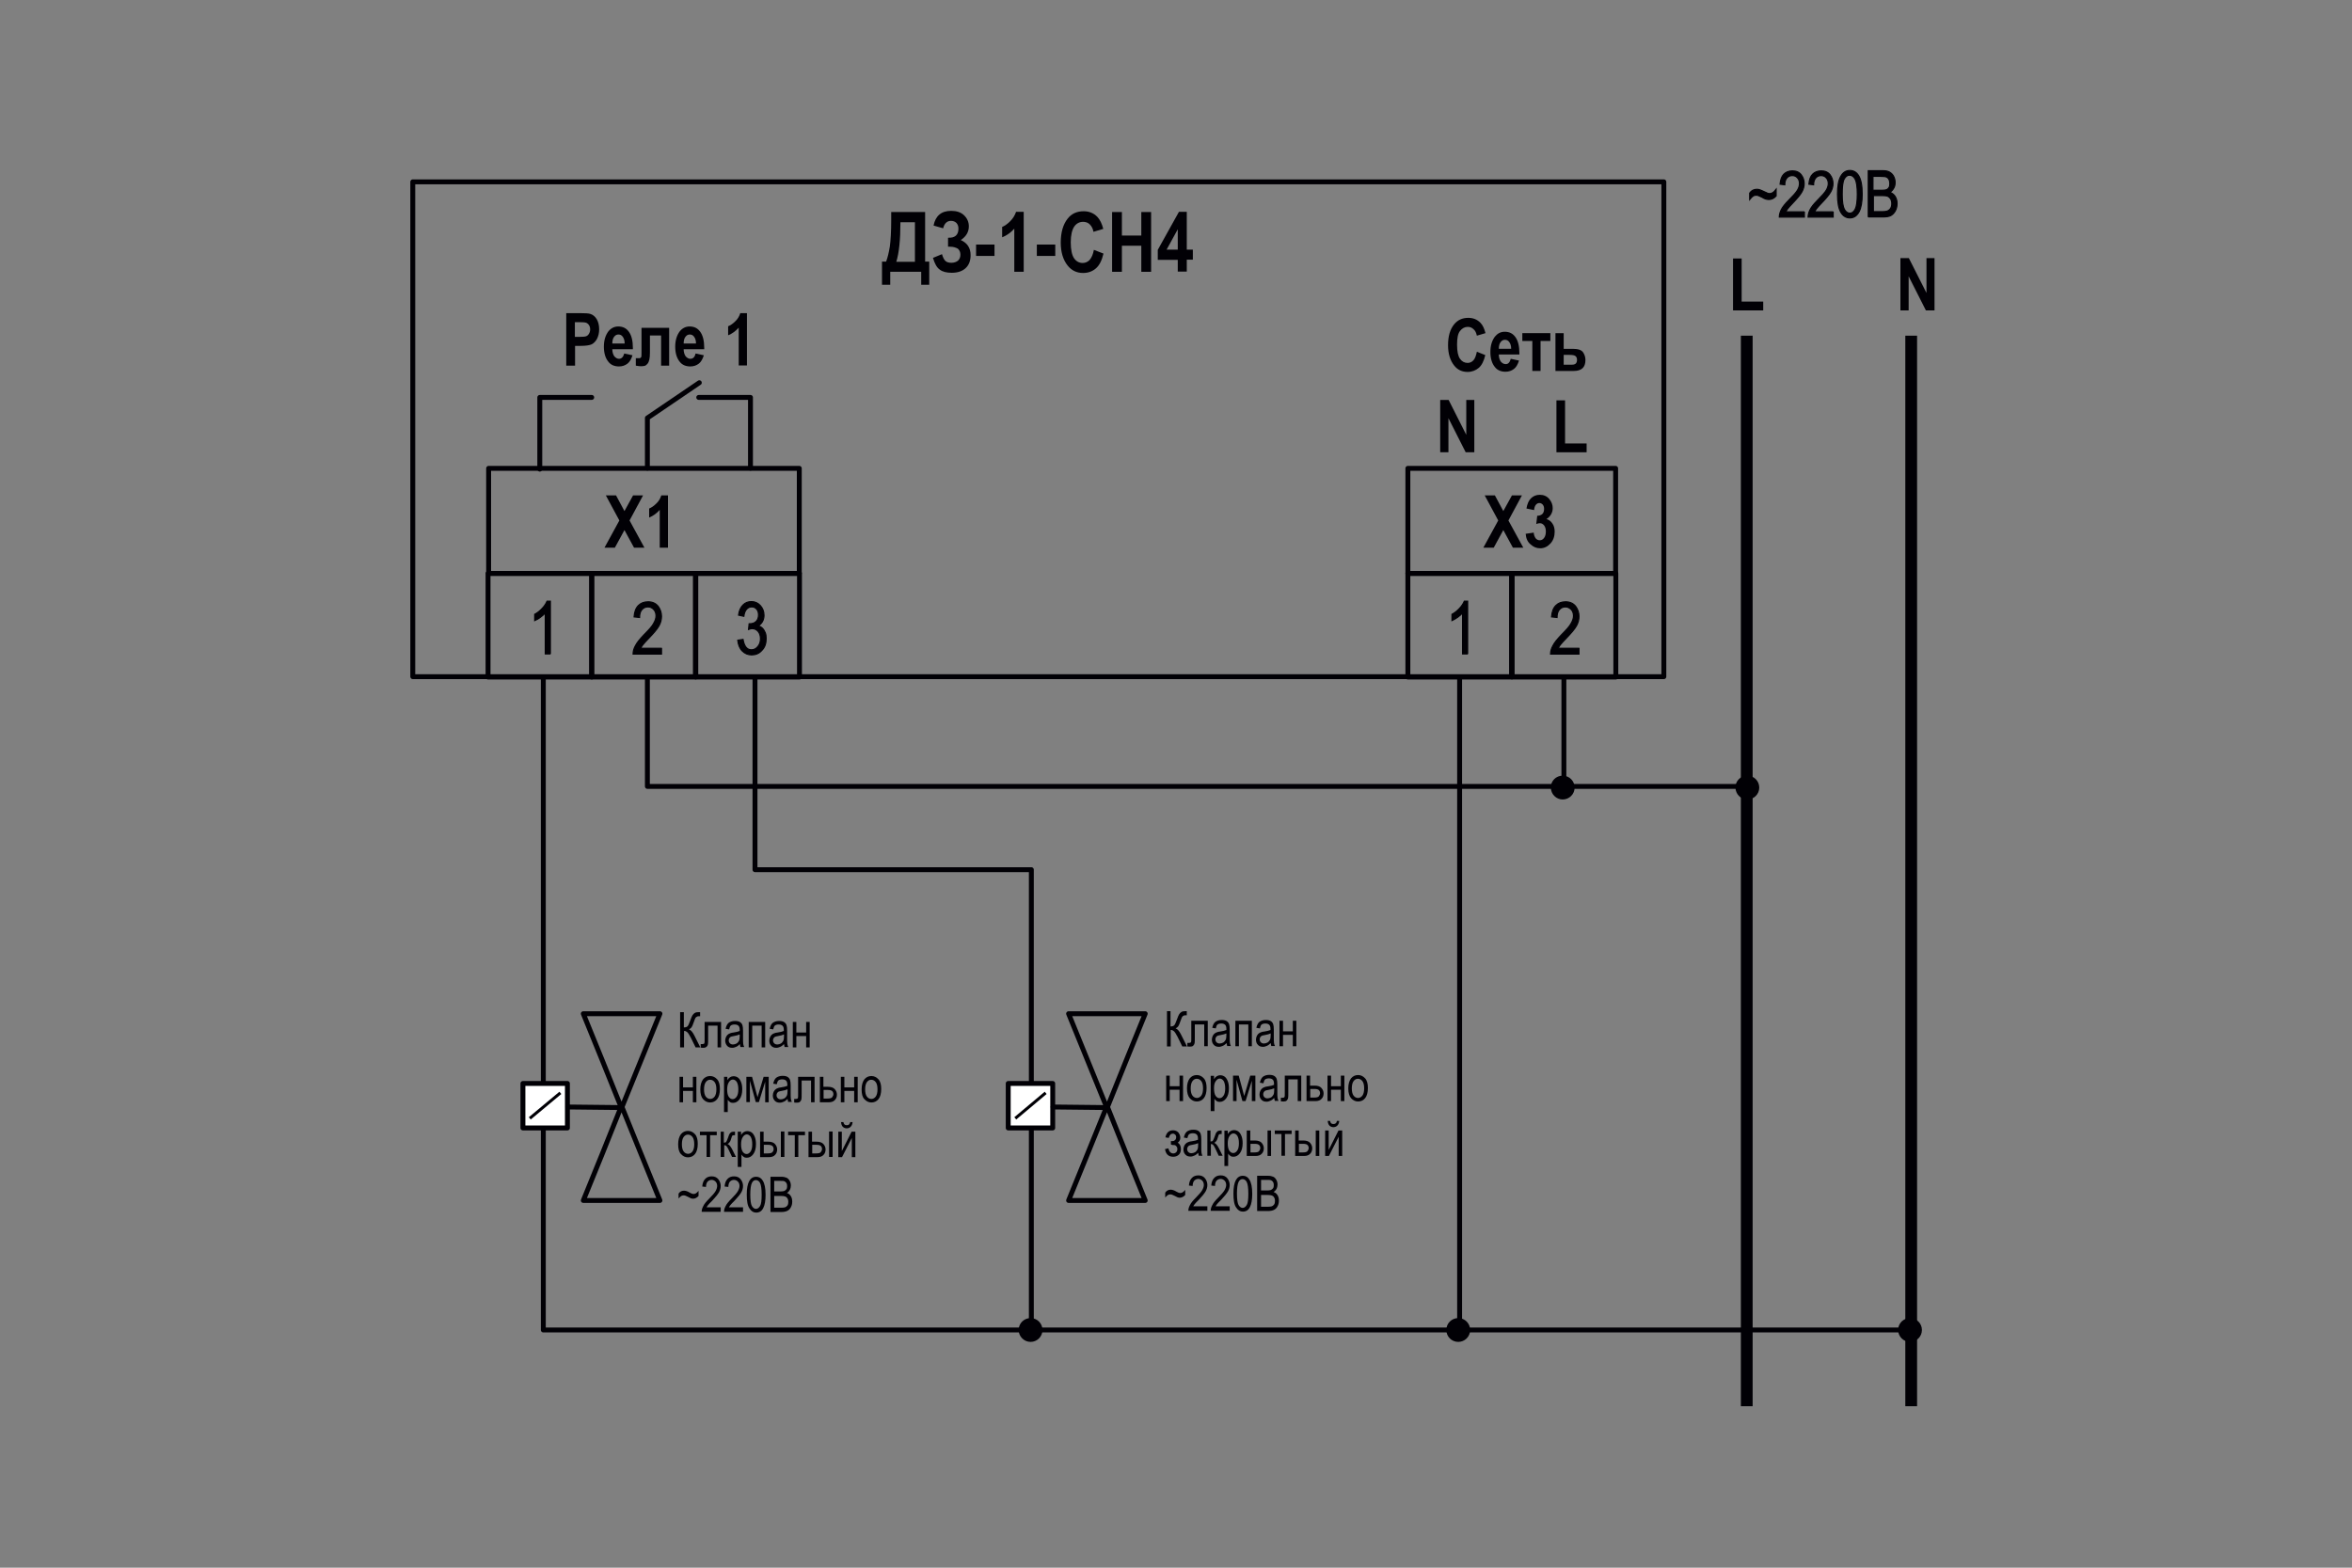 <?xml version="1.0" encoding="UTF-8"?> <svg xmlns="http://www.w3.org/2000/svg" xmlns:xlink="http://www.w3.org/1999/xlink" version="1.1" id="_x31_" x="0px" y="0px" width="1200px" height="800px" viewBox="0 0 1200 800" xml:space="preserve"><rect x="0" y="0" width="1200" height="800" fill="#808080" stroke="none"/> <polyline fill="none" stroke="#010005" stroke-width="2.5" stroke-linecap="round" stroke-linejoin="round" stroke-miterlimit="22.926" points=" 526.2,678.7 526.2,443.8 385.2,443.8 385.2,345.4 "></polyline> <polyline fill="none" stroke="#010005" stroke-width="2.5" stroke-linecap="round" stroke-linejoin="round" stroke-miterlimit="22.926" points=" 277.2,345.4 277.2,678.7 975.1,678.7 "></polyline> <polyline fill="none" stroke="#010005" stroke-width="2.5" stroke-linecap="round" stroke-linejoin="round" stroke-miterlimit="22.926" points=" 275.4,239.4 275.4,202.8 301.9,202.8 "></polyline> <polyline fill="none" stroke="#010005" stroke-width="2.5" stroke-linecap="round" stroke-linejoin="round" stroke-miterlimit="22.926" points=" 382.9,238.9 382.9,202.8 356.5,202.8 "></polyline> <polyline fill="none" stroke="#010005" stroke-width="2.5" stroke-linecap="round" stroke-linejoin="round" stroke-miterlimit="22.926" points=" 330.3,238.9 330.3,213.3 356.8,195.3 "></polyline> <g> <g> <path fill="#010005" d="M347,516.5h1.9v7.8c0.9,0,1.5-0.2,1.9-0.6c0.4-0.4,0.8-1.4,1.4-3c0.4-1.2,0.8-2.1,1.1-2.6 c0.3-0.5,0.7-0.9,1.2-1.2c0.5-0.3,1.1-0.4,2-0.4c0.2,0,0.5,0,0.7,0v2.1l-0.4,0l-0.4,0c-0.5,0-0.9,0.2-1.3,0.5 c-0.3,0.3-0.7,1.1-1.1,2.4c-0.5,1.5-0.9,2.4-1.2,2.8s-0.8,0.7-1.3,1c1,0.3,1.9,1.4,2.8,3.2l3,6h-2.4l-2.4-4.9 c-0.8-1.5-1.4-2.5-1.9-2.9s-0.9-0.6-1.4-0.6c-0.1,0-0.1,0-0.2,0v8.4H347V516.5z"></path> <path fill="#010005" d="M359.5,521.5h8.4v13h-1.8v-11.1h-4.8v6.5c0,1.5,0,2.5-0.1,3c-0.1,0.5-0.3,0.9-0.7,1.3 c-0.4,0.3-0.9,0.5-1.6,0.5c-0.4,0-0.9,0-1.4-0.1v-1.8c0.8,0,1.3,0,1.5-0.1c0.2,0,0.3-0.2,0.4-0.4c0.1-0.2,0.1-0.9,0.1-2.1V521.5z"></path> <path fill="#010005" d="M377.5,532.8c-0.6,0.6-1.2,1.1-1.9,1.4c-0.7,0.3-1.3,0.5-2,0.5c-1.1,0-2-0.3-2.6-1s-1-1.6-1-2.7 c0-0.7,0.2-1.4,0.5-2s0.7-1,1.3-1.4c0.5-0.3,1.4-0.6,2.4-0.7c1.5-0.2,2.5-0.5,3.2-0.8l0-0.6c0-0.9-0.2-1.5-0.5-1.9 c-0.4-0.5-1.1-0.8-2.1-0.8c-0.8,0-1.5,0.2-1.9,0.5s-0.7,1-0.9,2l-1.8-0.3c0.3-1.4,0.8-2.4,1.5-3c0.8-0.6,1.9-1,3.3-1 c1.1,0,2,0.2,2.6,0.6s1,0.9,1.2,1.6c0.2,0.6,0.3,1.5,0.3,2.7v2.9c0,2.1,0,3.3,0.1,3.9c0.1,0.5,0.2,1.1,0.5,1.6h-1.9 C377.7,534,377.5,533.4,377.5,532.8z M377.3,527.9c-0.7,0.3-1.6,0.6-2.9,0.8c-0.8,0.1-1.3,0.3-1.6,0.4c-0.3,0.2-0.5,0.4-0.7,0.7 c-0.2,0.3-0.3,0.7-0.3,1.1c0,0.6,0.2,1.1,0.6,1.5s0.9,0.6,1.6,0.6c0.6,0,1.2-0.2,1.8-0.5c0.5-0.3,0.9-0.8,1.2-1.3 c0.3-0.6,0.4-1.4,0.4-2.4V527.9z"></path> <path fill="#010005" d="M382,521.5h8.4v13h-1.8v-11.1h-4.8v11.1H382V521.5z"></path> <path fill="#010005" d="M400,532.8c-0.6,0.6-1.2,1.1-1.9,1.4c-0.7,0.3-1.3,0.5-2,0.5c-1.1,0-2-0.3-2.6-1c-0.7-0.7-1-1.6-1-2.7 c0-0.7,0.2-1.4,0.5-2s0.7-1,1.3-1.4c0.5-0.3,1.4-0.6,2.4-0.7c1.5-0.2,2.5-0.5,3.2-0.8l0-0.6c0-0.9-0.2-1.5-0.5-1.9 c-0.4-0.5-1.1-0.8-2.1-0.8c-0.8,0-1.5,0.2-1.9,0.5c-0.4,0.3-0.7,1-0.9,2l-1.8-0.3c0.3-1.4,0.8-2.4,1.5-3c0.8-0.6,1.9-1,3.3-1 c1.1,0,2,0.2,2.6,0.6s1,0.9,1.2,1.6c0.2,0.6,0.3,1.5,0.3,2.7v2.9c0,2.1,0,3.3,0.1,3.9c0.1,0.5,0.2,1.1,0.5,1.6h-1.9 C400.2,534,400.1,533.4,400,532.8z M399.9,527.9c-0.7,0.3-1.6,0.6-2.9,0.8c-0.8,0.1-1.3,0.3-1.6,0.4c-0.3,0.2-0.5,0.4-0.7,0.7 c-0.2,0.3-0.3,0.7-0.3,1.1c0,0.6,0.2,1.1,0.6,1.5s0.9,0.6,1.6,0.6c0.6,0,1.2-0.2,1.8-0.5c0.5-0.3,0.9-0.8,1.2-1.3 c0.3-0.6,0.4-1.4,0.4-2.4V527.9z"></path> <path fill="#010005" d="M404.5,521.5h1.8v5.4h5v-5.4h1.8v13h-1.8v-5.8h-5v5.8h-1.8V521.5z"></path> <path fill="#010005" d="M346.7,549.5h1.8v5.4h5v-5.4h1.8v13h-1.8v-5.8h-5v5.8h-1.8V549.5z"></path> <path fill="#010005" d="M357.3,555.9c0-2.2,0.5-3.9,1.4-5.1c0.9-1.1,2.1-1.7,3.6-1.7c1.4,0,2.6,0.6,3.6,1.7s1.4,2.8,1.4,4.9 c0,2.3-0.5,4.1-1.4,5.2c-0.9,1.1-2.1,1.7-3.6,1.7c-1.4,0-2.6-0.6-3.6-1.7C357.8,559.9,357.3,558.2,357.3,555.9z M359.2,555.9 c0,1.7,0.3,2.9,0.9,3.7c0.6,0.8,1.4,1.2,2.3,1.2c0.8,0,1.6-0.4,2.2-1.2c0.6-0.8,0.9-2.1,0.9-3.7c0-1.7-0.3-2.9-0.9-3.7 c-0.6-0.8-1.4-1.2-2.3-1.2c-0.9,0-1.6,0.4-2.2,1.2C359.5,553,359.2,554.3,359.2,555.9z"></path> <path fill="#010005" d="M369.4,567.4v-17.9h1.7v1.7c0.4-0.7,0.9-1.2,1.4-1.5c0.5-0.3,1.1-0.5,1.7-0.5c0.8,0,1.6,0.2,2.3,0.7 c0.7,0.5,1.2,1.3,1.6,2.3c0.4,1,0.6,2.2,0.6,3.7c0,2.2-0.5,3.9-1.4,5.1c-0.9,1.2-2,1.8-3.3,1.8c-0.6,0-1.1-0.1-1.5-0.4 c-0.5-0.3-0.9-0.7-1.2-1.2v6.3H369.4z M371,556c0,1.7,0.3,2.9,0.8,3.7c0.6,0.8,1.2,1.2,2,1.2c0.8,0,1.4-0.4,2-1.2 c0.6-0.8,0.9-2.1,0.9-3.8c0-1.7-0.3-2.9-0.8-3.8c-0.6-0.8-1.2-1.2-2-1.2c-0.7,0-1.4,0.4-2,1.3C371.3,553.1,371,554.3,371,556z"></path> <path fill="#010005" d="M380.9,549.5h2.8l2.8,10.4l3.1-10.4h2.6v13h-1.8V552l-3.2,10.4h-1.6l-3-10.9v10.9h-1.8V549.5z"></path> <path fill="#010005" d="M401.8,560.8c-0.6,0.6-1.2,1.1-1.9,1.4c-0.7,0.3-1.3,0.5-2,0.5c-1.1,0-2-0.3-2.6-1c-0.7-0.7-1-1.6-1-2.7 c0-0.7,0.2-1.4,0.5-2s0.7-1,1.3-1.4c0.5-0.3,1.4-0.6,2.4-0.7c1.5-0.2,2.5-0.5,3.2-0.8l0-0.6c0-0.9-0.2-1.5-0.5-1.9 c-0.4-0.5-1.1-0.8-2.1-0.8c-0.8,0-1.5,0.2-1.9,0.5c-0.4,0.3-0.7,1-0.9,2l-1.8-0.3c0.3-1.4,0.8-2.4,1.5-3c0.8-0.6,1.9-1,3.3-1 c1.1,0,2,0.2,2.6,0.6s1,0.9,1.2,1.6c0.2,0.6,0.3,1.5,0.3,2.7v2.9c0,2.1,0,3.3,0.1,3.9c0.1,0.5,0.2,1.1,0.5,1.6h-1.9 C402,562,401.9,561.4,401.8,560.8z M401.7,555.9c-0.7,0.3-1.6,0.6-2.9,0.8c-0.8,0.1-1.3,0.3-1.6,0.4c-0.3,0.2-0.5,0.4-0.7,0.7 c-0.2,0.3-0.3,0.7-0.3,1.1c0,0.6,0.2,1.1,0.6,1.5s0.9,0.6,1.6,0.6c0.6,0,1.2-0.2,1.8-0.5c0.5-0.3,0.9-0.8,1.2-1.3 c0.3-0.6,0.4-1.4,0.4-2.4V555.9z"></path> <path fill="#010005" d="M407.2,549.5h8.4v13h-1.8v-11.1H409v6.5c0,1.5,0,2.5-0.1,3c-0.1,0.5-0.3,0.9-0.7,1.3s-0.9,0.5-1.6,0.5 c-0.4,0-0.9,0-1.4-0.1v-1.8c0.8,0,1.3,0,1.5-0.1s0.3-0.2,0.4-0.4c0.1-0.2,0.1-0.9,0.1-2.1V549.5z"></path> <path fill="#010005" d="M418.3,549.5h1.8v5.1h2.3c1.6,0,2.8,0.4,3.5,1.2s1.1,1.7,1.1,2.8c0,1-0.3,2-1,2.7 c-0.7,0.8-1.7,1.2-3.2,1.2h-4.5V549.5z M420.1,560.6h1.9c1.4,0,2.3-0.2,2.6-0.7s0.6-0.9,0.6-1.5c0-0.7-0.2-1.2-0.6-1.6 c-0.4-0.4-1.2-0.6-2.3-0.6h-2.1V560.6z"></path> <path fill="#010005" d="M429,549.5h1.8v5.4h5v-5.4h1.8v13h-1.8v-5.8h-5v5.8H429V549.5z"></path> <path fill="#010005" d="M439.6,555.9c0-2.2,0.5-3.9,1.4-5.1c0.9-1.1,2.1-1.7,3.6-1.7c1.4,0,2.6,0.6,3.6,1.7s1.4,2.8,1.4,4.9 c0,2.3-0.5,4.1-1.4,5.2s-2.1,1.7-3.6,1.7c-1.4,0-2.6-0.6-3.6-1.7C440,559.9,439.6,558.2,439.6,555.9z M441.4,555.9 c0,1.7,0.3,2.9,0.9,3.7c0.6,0.8,1.4,1.2,2.3,1.2c0.8,0,1.6-0.4,2.2-1.2c0.6-0.8,0.9-2.1,0.9-3.7c0-1.7-0.3-2.9-0.9-3.7 c-0.6-0.8-1.4-1.2-2.3-1.2c-0.9,0-1.6,0.4-2.2,1.2S441.4,554.3,441.4,555.9z"></path> <path fill="#010005" d="M346,583.9c0-2.2,0.5-3.9,1.4-5.1c0.9-1.1,2.1-1.7,3.6-1.7c1.4,0,2.6,0.6,3.6,1.7s1.4,2.8,1.4,4.9 c0,2.3-0.5,4.1-1.4,5.2s-2.1,1.7-3.6,1.7c-1.4,0-2.6-0.6-3.6-1.7S346,586.2,346,583.9z M347.9,583.9c0,1.7,0.3,2.9,0.9,3.7 c0.6,0.8,1.4,1.2,2.3,1.2c0.8,0,1.6-0.4,2.2-1.2s0.9-2.1,0.9-3.7c0-1.7-0.3-2.9-0.9-3.7c-0.6-0.8-1.4-1.2-2.3-1.2 c-0.9,0-1.6,0.4-2.2,1.2S347.9,582.3,347.9,583.9z"></path> <path fill="#010005" d="M357.1,577.5h8.6v1.8h-3.4v11.1h-1.8v-11.1h-3.4V577.5z"></path> <path fill="#010005" d="M367.5,577.5h1.8v5.6c0.6,0,1-0.1,1.2-0.4c0.2-0.3,0.6-1.1,1-2.3c0.3-1,0.6-1.7,0.9-2 c0.2-0.3,0.5-0.5,0.8-0.7c0.3-0.1,0.8-0.2,1.5-0.2h0.3v1.8l-0.5,0c-0.4,0-0.7,0.1-0.8,0.2c-0.2,0.1-0.3,0.4-0.4,0.8 c-0.4,1.3-0.7,2.2-1,2.5c-0.2,0.4-0.6,0.7-1.1,1c0.8,0.3,1.5,1.1,2.3,2.6l2,4h-2l-1.9-4c-0.4-0.8-0.7-1.3-1-1.6s-0.6-0.4-1.1-0.4 v6h-1.8V577.5z"></path> <path fill="#010005" d="M376.4,595.4v-17.9h1.7v1.7c0.4-0.7,0.9-1.2,1.4-1.5c0.5-0.3,1.1-0.5,1.7-0.5c0.8,0,1.6,0.2,2.3,0.7 c0.7,0.5,1.2,1.3,1.6,2.3c0.4,1,0.6,2.2,0.6,3.7c0,2.2-0.5,3.9-1.4,5.1c-0.9,1.2-2,1.8-3.3,1.8c-0.6,0-1.1-0.1-1.5-0.4 c-0.5-0.3-0.9-0.7-1.2-1.2v6.3H376.4z M378.1,584c0,1.7,0.3,2.9,0.8,3.7c0.6,0.8,1.2,1.2,2,1.2c0.8,0,1.4-0.4,2-1.2 c0.6-0.8,0.9-2.1,0.9-3.8c0-1.7-0.3-2.9-0.8-3.8c-0.6-0.8-1.2-1.2-2-1.2c-0.7,0-1.4,0.4-2,1.3C378.4,581.1,378.1,582.3,378.1,584z "></path> <path fill="#010005" d="M387.8,577.5h1.8v5.1h2.3c1.6,0,2.8,0.4,3.5,1.2s1.1,1.7,1.1,2.8c0,1-0.3,2-1,2.7 c-0.7,0.8-1.7,1.2-3.2,1.2h-4.5V577.5z M389.6,588.6h1.9c1.4,0,2.3-0.2,2.6-0.7c0.4-0.4,0.6-0.9,0.6-1.5c0-0.7-0.2-1.2-0.6-1.6 c-0.4-0.4-1.2-0.6-2.3-0.6h-2.1V588.6z M398.4,590.4v-13h1.8v13H398.4z"></path> <path fill="#010005" d="M402.1,577.5h8.6v1.8h-3.4v11.1h-1.8v-11.1h-3.4V577.5z"></path> <path fill="#010005" d="M412.5,577.5h1.8v5.1h2.3c1.6,0,2.8,0.4,3.5,1.2s1.1,1.7,1.1,2.8c0,1-0.3,2-1,2.7 c-0.7,0.8-1.7,1.2-3.2,1.2h-4.5V577.5z M414.3,588.6h1.9c1.4,0,2.3-0.2,2.6-0.7s0.6-0.9,0.6-1.5c0-0.7-0.2-1.2-0.6-1.6 c-0.4-0.4-1.2-0.6-2.3-0.6h-2.1V588.6z M423,590.4v-13h1.8v13H423z"></path> <path fill="#010005" d="M427.7,577.5h1.8v9.9l5-9.9h1.9v13h-1.8v-9.8l-5,9.8h-1.9V577.5z M433.8,572.6h1.2c-0.1,1-0.4,1.8-1,2.4 c-0.5,0.5-1.2,0.8-2,0.8s-1.5-0.3-2-0.8c-0.5-0.5-0.8-1.3-0.9-2.4h1.2c0.2,1.1,0.7,1.6,1.7,1.6c0.5,0,0.9-0.1,1.2-0.4 C433.5,573.5,433.7,573.1,433.8,572.6z"></path> <path fill="#010005" d="M346.2,611.6v-2.5c0.7-1,1.6-1.5,2.8-1.5c0.4,0,0.8,0.1,1.2,0.2c0.4,0.1,1.1,0.4,1.9,0.9 c0.7,0.4,1.3,0.6,1.7,0.6c0.4,0,0.8-0.1,1.2-0.3c0.5-0.3,1-0.8,1.4-1.3v2.6c-0.8,0.9-1.8,1.4-2.8,1.4c-0.4,0-0.8-0.1-1.1-0.2 s-0.9-0.4-1.6-0.8c-0.9-0.5-1.6-0.7-2.1-0.7c-0.4,0-0.8,0.1-1.2,0.3C347.3,610.5,346.8,610.9,346.2,611.6z"></path> <path fill="#010005" d="M367.7,616.3v2.1h-9.7c0-0.9,0.2-1.8,0.8-2.9c0.5-1.1,1.5-2.3,3-3.8c1.7-1.7,2.8-3,3.3-3.9 c0.5-0.9,0.8-1.8,0.8-2.6c0-0.9-0.3-1.7-0.8-2.2s-1.2-0.9-2-0.9c-0.8,0-1.5,0.3-2.1,0.9c-0.5,0.6-0.8,1.5-0.8,2.7l-1.9-0.2 c0.1-1.7,0.6-3,1.5-3.9c0.8-0.9,2-1.3,3.3-1.3c1.5,0,2.6,0.5,3.4,1.5c0.8,1,1.2,2.2,1.2,3.4c0,1.1-0.3,2.2-0.9,3.3 c-0.6,1-1.7,2.4-3.4,4.2c-1.1,1.1-1.8,1.8-2.1,2.2c-0.3,0.4-0.6,0.8-0.8,1.2H367.7z"></path> <path fill="#010005" d="M379.1,616.3v2.1h-9.7c0-0.9,0.2-1.8,0.8-2.9c0.5-1.1,1.5-2.3,3-3.8c1.7-1.7,2.8-3,3.3-3.9 c0.5-0.9,0.8-1.8,0.8-2.6c0-0.9-0.3-1.7-0.8-2.2s-1.2-0.9-2-0.9c-0.8,0-1.5,0.3-2.1,0.9c-0.5,0.6-0.8,1.5-0.8,2.7l-1.9-0.2 c0.1-1.7,0.6-3,1.5-3.9c0.8-0.9,2-1.3,3.3-1.3c1.5,0,2.6,0.5,3.4,1.5c0.8,1,1.2,2.2,1.2,3.4c0,1.1-0.3,2.2-0.9,3.3 c-0.6,1-1.7,2.4-3.4,4.2c-1.1,1.1-1.8,1.8-2.1,2.2c-0.3,0.4-0.6,0.8-0.8,1.2H379.1z"></path> <path fill="#010005" d="M381,609.6c0-3,0.4-5.3,1.2-6.8s2-2.3,3.6-2.3c1.4,0,2.5,0.6,3.3,1.9c1,1.5,1.5,3.9,1.5,7.3 c0,3-0.4,5.3-1.2,6.8c-0.8,1.6-2,2.3-3.6,2.3c-1.4,0-2.5-0.7-3.4-2.1C381.4,615.3,381,612.9,381,609.6z M382.8,609.6 c0,2.9,0.3,4.9,0.8,5.8c0.6,1,1.3,1.5,2.1,1.5c0.8,0,1.5-0.5,2.1-1.5s0.8-2.9,0.8-5.8c0-2.9-0.3-4.9-0.8-5.9s-1.3-1.5-2.2-1.5 c-0.8,0-1.5,0.5-2,1.5C383.1,604.8,382.8,606.7,382.8,609.6z"></path> <path fill="#010005" d="M393.1,618.4v-17.9h5.5c1.1,0,2,0.2,2.7,0.5c0.7,0.3,1.2,0.9,1.6,1.6c0.4,0.7,0.6,1.5,0.6,2.4 c0,0.8-0.2,1.6-0.5,2.2c-0.4,0.7-0.9,1.2-1.5,1.6c0.9,0.3,1.5,0.8,2,1.6s0.7,1.7,0.7,2.8c0,1.1-0.2,2-0.7,2.9 c-0.4,0.8-1,1.4-1.8,1.8s-1.8,0.6-3.1,0.6H393.1z M395,608h3.2c0.8,0,1.4-0.1,1.8-0.2c0.5-0.2,0.9-0.5,1.2-0.9 c0.3-0.4,0.4-1,0.4-1.6c0-0.6-0.1-1.2-0.4-1.6c-0.2-0.4-0.6-0.7-1-0.9c-0.4-0.2-1.2-0.2-2.2-0.2H395V608z M395,616.3h3.7 c0.8,0,1.4-0.1,1.8-0.2c0.6-0.2,1-0.6,1.3-1c0.3-0.5,0.4-1.1,0.4-1.8c0-0.7-0.1-1.2-0.4-1.7s-0.6-0.8-1.1-1 c-0.5-0.2-1.2-0.3-2.2-0.3H395V616.3z"></path> </g> </g> <g> <g> <path fill="#010005" d="M595.3,516h1.9v7.8c0.9,0,1.5-0.2,1.9-0.6c0.4-0.4,0.8-1.4,1.4-3c0.4-1.2,0.8-2.1,1.1-2.6 c0.3-0.5,0.7-0.9,1.2-1.2c0.5-0.3,1.1-0.4,2-0.4c0.2,0,0.5,0,0.7,0v2.1l-0.4,0l-0.4,0c-0.5,0-0.9,0.2-1.3,0.5 c-0.3,0.3-0.7,1.1-1.1,2.4c-0.5,1.5-0.9,2.4-1.2,2.8c-0.3,0.4-0.8,0.7-1.3,1c1,0.3,1.9,1.4,2.8,3.2l3,6h-2.4l-2.4-4.9 c-0.8-1.5-1.4-2.5-1.9-2.9s-0.9-0.6-1.4-0.6c-0.1,0-0.1,0-0.2,0v8.4h-1.9V516z"></path> <path fill="#010005" d="M607.8,520.9h8.4v13h-1.8v-11.1h-4.8v6.5c0,1.5,0,2.5-0.1,3c-0.1,0.5-0.3,0.9-0.7,1.3s-0.9,0.5-1.6,0.5 c-0.4,0-0.9,0-1.4-0.1v-1.8c0.8,0,1.3,0,1.5-0.1s0.3-0.2,0.4-0.4c0.1-0.2,0.1-0.9,0.1-2.1V520.9z"></path> <path fill="#010005" d="M625.8,532.3c-0.6,0.6-1.2,1.1-1.9,1.4c-0.7,0.3-1.3,0.5-2,0.5c-1.1,0-2-0.3-2.6-1c-0.7-0.7-1-1.6-1-2.7 c0-0.7,0.2-1.4,0.5-2s0.7-1,1.3-1.4c0.5-0.3,1.4-0.6,2.4-0.7c1.5-0.2,2.5-0.5,3.2-0.8l0-0.6c0-0.9-0.2-1.5-0.5-1.9 c-0.4-0.5-1.1-0.8-2.1-0.8c-0.8,0-1.5,0.2-1.9,0.5c-0.4,0.3-0.7,1-0.9,2l-1.8-0.3c0.3-1.4,0.8-2.4,1.5-3c0.8-0.6,1.9-1,3.3-1 c1.1,0,2,0.2,2.6,0.6s1,0.9,1.2,1.6c0.2,0.6,0.3,1.5,0.3,2.7v2.9c0,2.1,0,3.3,0.1,3.9c0.1,0.5,0.2,1.1,0.5,1.6h-1.9 C626,533.5,625.9,532.9,625.8,532.3z M625.6,527.4c-0.7,0.3-1.6,0.6-2.9,0.8c-0.8,0.1-1.3,0.3-1.6,0.4c-0.3,0.2-0.5,0.4-0.7,0.7 c-0.2,0.3-0.3,0.7-0.3,1.1c0,0.6,0.2,1.1,0.6,1.5s0.9,0.6,1.6,0.6c0.6,0,1.2-0.2,1.8-0.5c0.5-0.3,0.9-0.8,1.2-1.3 c0.3-0.6,0.4-1.4,0.4-2.4V527.4z"></path> <path fill="#010005" d="M630.3,520.9h8.4v13h-1.8v-11.1h-4.8v11.1h-1.8V520.9z"></path> <path fill="#010005" d="M648.3,532.3c-0.6,0.6-1.2,1.1-1.9,1.4c-0.7,0.3-1.3,0.5-2,0.5c-1.1,0-2-0.3-2.6-1c-0.7-0.7-1-1.6-1-2.7 c0-0.7,0.2-1.4,0.5-2s0.7-1,1.3-1.4c0.5-0.3,1.4-0.6,2.4-0.7c1.5-0.2,2.5-0.5,3.2-0.8l0-0.6c0-0.9-0.2-1.5-0.5-1.9 c-0.4-0.5-1.1-0.8-2.1-0.8c-0.8,0-1.5,0.2-1.9,0.5c-0.4,0.3-0.7,1-0.9,2l-1.8-0.3c0.3-1.4,0.8-2.4,1.5-3c0.8-0.6,1.9-1,3.3-1 c1.1,0,2,0.2,2.6,0.6s1,0.9,1.2,1.6c0.2,0.6,0.3,1.5,0.3,2.7v2.9c0,2.1,0,3.3,0.1,3.9c0.1,0.5,0.2,1.1,0.5,1.6h-1.9 C648.5,533.5,648.4,532.9,648.3,532.3z M648.2,527.4c-0.7,0.3-1.6,0.6-2.9,0.8c-0.8,0.1-1.3,0.3-1.6,0.4c-0.3,0.2-0.5,0.4-0.7,0.7 c-0.2,0.3-0.3,0.7-0.3,1.1c0,0.6,0.2,1.1,0.6,1.5s0.9,0.6,1.6,0.6c0.6,0,1.2-0.2,1.8-0.5c0.5-0.3,0.9-0.8,1.2-1.3 c0.3-0.6,0.4-1.4,0.4-2.4V527.4z"></path> <path fill="#010005" d="M652.8,520.9h1.8v5.4h5v-5.4h1.8v13h-1.8v-5.8h-5v5.8h-1.8V520.9z"></path> <path fill="#010005" d="M595,548.9h1.8v5.4h5v-5.4h1.8v13h-1.8v-5.8h-5v5.8H595V548.9z"></path> <path fill="#010005" d="M605.6,555.4c0-2.2,0.5-3.9,1.4-5.1c0.9-1.1,2.1-1.7,3.6-1.7c1.4,0,2.6,0.6,3.6,1.7s1.4,2.8,1.4,4.9 c0,2.3-0.5,4.1-1.4,5.2s-2.1,1.7-3.6,1.7c-1.4,0-2.6-0.6-3.6-1.7C606.1,559.3,605.6,557.7,605.6,555.4z M607.5,555.4 c0,1.7,0.3,2.9,0.9,3.7c0.6,0.8,1.4,1.2,2.3,1.2c0.8,0,1.6-0.4,2.2-1.2c0.6-0.8,0.9-2.1,0.9-3.7c0-1.7-0.3-2.9-0.9-3.7 c-0.6-0.8-1.4-1.2-2.3-1.2c-0.9,0-1.6,0.4-2.2,1.2S607.5,553.8,607.5,555.4z"></path> <path fill="#010005" d="M617.7,566.9v-17.9h1.7v1.7c0.4-0.7,0.9-1.2,1.4-1.5c0.5-0.3,1.1-0.5,1.7-0.5c0.8,0,1.6,0.2,2.3,0.7 c0.7,0.5,1.2,1.3,1.6,2.3c0.4,1,0.6,2.2,0.6,3.7c0,2.2-0.5,3.9-1.4,5.1c-0.9,1.2-2,1.8-3.3,1.8c-0.6,0-1.1-0.1-1.5-0.4 c-0.5-0.3-0.9-0.7-1.2-1.2v6.3H617.7z M619.4,555.5c0,1.7,0.3,2.9,0.8,3.7c0.6,0.8,1.2,1.2,2,1.2c0.8,0,1.4-0.4,2-1.2 c0.6-0.8,0.9-2.1,0.9-3.8c0-1.7-0.3-2.9-0.8-3.8c-0.6-0.8-1.2-1.2-2-1.2c-0.7,0-1.4,0.4-2,1.3 C619.6,552.6,619.4,553.8,619.4,555.5z"></path> <path fill="#010005" d="M629.2,548.9h2.8l2.8,10.4l3.1-10.4h2.6v13h-1.8v-10.4l-3.2,10.4h-1.6l-3-10.9v10.9h-1.8V548.9z"></path> <path fill="#010005" d="M650.1,560.3c-0.6,0.6-1.2,1.1-1.9,1.4c-0.7,0.3-1.3,0.5-2,0.5c-1.1,0-2-0.3-2.6-1c-0.7-0.7-1-1.6-1-2.7 c0-0.7,0.2-1.4,0.5-2s0.7-1,1.3-1.4c0.5-0.3,1.4-0.6,2.4-0.7c1.5-0.2,2.5-0.5,3.2-0.8l0-0.6c0-0.9-0.2-1.5-0.5-1.9 c-0.4-0.5-1.1-0.8-2.1-0.8c-0.8,0-1.5,0.2-1.9,0.5c-0.4,0.3-0.7,1-0.9,2l-1.8-0.3c0.3-1.4,0.8-2.4,1.5-3c0.8-0.6,1.9-1,3.3-1 c1.1,0,2,0.2,2.6,0.6s1,0.9,1.2,1.6c0.2,0.6,0.3,1.5,0.3,2.7v2.9c0,2.1,0,3.3,0.1,3.9c0.1,0.5,0.2,1.1,0.5,1.6h-1.9 C650.3,561.5,650.2,560.9,650.1,560.3z M650,555.4c-0.7,0.3-1.6,0.6-2.9,0.8c-0.8,0.1-1.3,0.3-1.6,0.4c-0.3,0.2-0.5,0.4-0.7,0.7 c-0.2,0.3-0.3,0.7-0.3,1.1c0,0.6,0.2,1.1,0.6,1.5s0.9,0.6,1.6,0.6c0.6,0,1.2-0.2,1.8-0.5c0.5-0.3,0.9-0.8,1.2-1.3 c0.3-0.6,0.4-1.4,0.4-2.4V555.4z"></path> <path fill="#010005" d="M655.5,548.9h8.4v13h-1.8v-11.1h-4.8v6.5c0,1.5,0,2.5-0.1,3c-0.1,0.5-0.3,0.9-0.7,1.3s-0.9,0.5-1.6,0.5 c-0.4,0-0.9,0-1.4-0.1v-1.8c0.8,0,1.3,0,1.5-0.1s0.3-0.2,0.4-0.4c0.1-0.2,0.1-0.9,0.1-2.1V548.9z"></path> <path fill="#010005" d="M666.6,548.9h1.8v5.1h2.3c1.6,0,2.8,0.4,3.5,1.2s1.1,1.7,1.1,2.8c0,1-0.3,2-1,2.7 c-0.7,0.8-1.7,1.2-3.2,1.2h-4.5V548.9z M668.4,560.1h1.9c1.4,0,2.3-0.2,2.6-0.7s0.6-0.9,0.6-1.5c0-0.7-0.2-1.2-0.6-1.6 c-0.4-0.4-1.2-0.6-2.3-0.6h-2.1V560.1z"></path> <path fill="#010005" d="M677.3,548.9h1.8v5.4h5v-5.4h1.8v13h-1.8v-5.8h-5v5.8h-1.8V548.9z"></path> <path fill="#010005" d="M687.9,555.4c0-2.2,0.5-3.9,1.4-5.1c0.9-1.1,2.1-1.7,3.6-1.7c1.4,0,2.6,0.6,3.6,1.7s1.4,2.8,1.4,4.9 c0,2.3-0.5,4.1-1.4,5.2s-2.1,1.7-3.6,1.7c-1.4,0-2.6-0.6-3.6-1.7C688.4,559.3,687.9,557.7,687.9,555.4z M689.7,555.4 c0,1.7,0.3,2.9,0.9,3.7c0.6,0.8,1.4,1.2,2.3,1.2c0.8,0,1.6-0.4,2.2-1.2c0.6-0.8,0.9-2.1,0.9-3.7c0-1.7-0.3-2.9-0.9-3.7 c-0.6-0.8-1.4-1.2-2.3-1.2c-0.9,0-1.6,0.4-2.2,1.2S689.7,553.8,689.7,555.4z"></path> <path fill="#010005" d="M597.4,584v-1.7c0.8,0,1.3,0,1.5-0.1s0.5-0.3,0.8-0.6c0.2-0.3,0.4-0.7,0.4-1.2c0-0.6-0.2-1.1-0.5-1.4 c-0.3-0.3-0.7-0.5-1.2-0.5c-1,0-1.7,0.7-2.1,2.2l-1.7-0.3c0.5-2.4,1.8-3.6,3.9-3.6c1.1,0,2,0.4,2.7,1.1c0.6,0.8,1,1.7,1,2.7 c0,1-0.4,1.9-1.3,2.5c1.1,0.7,1.6,1.8,1.6,3.3c0,1.2-0.3,2.1-1,2.8s-1.7,1.1-2.9,1.1c-2.4,0-3.8-1.3-4.2-3.9l1.7-0.4 c0.2,0.8,0.5,1.5,0.9,1.9c0.5,0.5,1,0.7,1.6,0.7c0.6,0,1.1-0.2,1.5-0.6s0.6-1,0.6-1.6c0-0.5-0.1-1-0.4-1.3 c-0.3-0.4-0.5-0.6-0.8-0.7c-0.3-0.1-0.7-0.1-1.4-0.1L597.4,584z"></path> <path fill="#010005" d="M611.3,588.3c-0.6,0.6-1.2,1.1-1.9,1.4c-0.7,0.3-1.3,0.5-2,0.5c-1.1,0-2-0.3-2.6-1c-0.7-0.7-1-1.6-1-2.7 c0-0.7,0.2-1.4,0.5-2s0.7-1,1.3-1.4c0.5-0.3,1.4-0.6,2.4-0.7c1.5-0.2,2.5-0.5,3.2-0.8l0-0.6c0-0.9-0.2-1.5-0.5-1.9 c-0.4-0.5-1.1-0.8-2.1-0.8c-0.8,0-1.5,0.2-1.9,0.5c-0.4,0.3-0.7,1-0.9,2l-1.8-0.3c0.3-1.4,0.8-2.4,1.5-3c0.8-0.6,1.9-1,3.3-1 c1.1,0,2,0.2,2.6,0.6s1,0.9,1.2,1.6c0.2,0.6,0.3,1.5,0.3,2.7v2.9c0,2.1,0,3.3,0.1,3.9c0.1,0.5,0.2,1.1,0.5,1.6h-1.9 C611.5,589.5,611.4,588.9,611.3,588.3z M611.2,583.4c-0.7,0.3-1.6,0.6-2.9,0.8c-0.8,0.1-1.3,0.3-1.6,0.4c-0.3,0.2-0.5,0.4-0.7,0.7 c-0.2,0.3-0.3,0.7-0.3,1.1c0,0.6,0.2,1.1,0.6,1.5s0.9,0.6,1.6,0.6c0.6,0,1.2-0.2,1.8-0.5c0.5-0.3,0.9-0.8,1.2-1.3 c0.3-0.6,0.4-1.4,0.4-2.4V583.4z"></path> <path fill="#010005" d="M615.8,576.9h1.8v5.6c0.6,0,1-0.1,1.2-0.4c0.2-0.3,0.6-1.1,1-2.3c0.3-1,0.6-1.7,0.9-2 c0.2-0.3,0.5-0.5,0.8-0.7c0.3-0.1,0.8-0.2,1.5-0.2h0.3v1.8l-0.5,0c-0.4,0-0.7,0.1-0.8,0.2c-0.2,0.1-0.3,0.4-0.4,0.8 c-0.4,1.3-0.7,2.2-1,2.5c-0.2,0.4-0.6,0.7-1.1,1c0.8,0.3,1.5,1.1,2.3,2.6l2,4h-2l-1.9-4c-0.4-0.8-0.7-1.3-1-1.6 c-0.3-0.3-0.6-0.4-1.1-0.4v6h-1.8V576.9z"></path> <path fill="#010005" d="M624.7,594.9v-17.9h1.7v1.7c0.4-0.7,0.9-1.2,1.4-1.5c0.5-0.3,1.1-0.5,1.7-0.5c0.8,0,1.6,0.2,2.3,0.7 c0.7,0.5,1.2,1.3,1.6,2.3c0.4,1,0.6,2.2,0.6,3.7c0,2.2-0.5,3.9-1.4,5.1c-0.9,1.2-2,1.8-3.3,1.8c-0.6,0-1.1-0.1-1.5-0.4 c-0.5-0.3-0.9-0.7-1.2-1.2v6.3H624.7z M626.4,583.5c0,1.7,0.3,2.9,0.8,3.7c0.6,0.8,1.2,1.2,2,1.2c0.8,0,1.4-0.4,2-1.2 c0.6-0.8,0.9-2.1,0.9-3.8c0-1.7-0.3-2.9-0.8-3.8c-0.6-0.8-1.2-1.2-2-1.2c-0.7,0-1.4,0.4-2,1.3 C626.7,580.6,626.4,581.8,626.4,583.5z"></path> <path fill="#010005" d="M636.1,576.9h1.8v5.1h2.3c1.6,0,2.8,0.4,3.5,1.2s1.1,1.7,1.1,2.8c0,1-0.3,2-1,2.7 c-0.7,0.8-1.7,1.2-3.2,1.2h-4.5V576.9z M637.9,588.1h1.9c1.4,0,2.3-0.2,2.6-0.7s0.6-0.9,0.6-1.5c0-0.7-0.2-1.2-0.6-1.6 c-0.4-0.4-1.2-0.6-2.3-0.6h-2.1V588.1z M646.7,589.9v-13h1.8v13H646.7z"></path> <path fill="#010005" d="M650.4,576.9h8.6v1.8h-3.4v11.1h-1.8v-11.1h-3.4V576.9z"></path> <path fill="#010005" d="M660.8,576.9h1.8v5.1h2.3c1.6,0,2.8,0.4,3.5,1.2s1.1,1.7,1.1,2.8c0,1-0.3,2-1,2.7 c-0.7,0.8-1.7,1.2-3.2,1.2h-4.5V576.9z M662.6,588.1h1.9c1.4,0,2.3-0.2,2.6-0.7s0.6-0.9,0.6-1.5c0-0.7-0.2-1.2-0.6-1.6 c-0.4-0.4-1.2-0.6-2.3-0.6h-2.1V588.1z M671.3,589.9v-13h1.8v13H671.3z"></path> <path fill="#010005" d="M676.1,576.9h1.8v9.9l5-9.9h1.9v13H683v-9.8l-5,9.8h-1.9V576.9z M682.1,572h1.2c-0.1,1-0.4,1.8-1,2.4 c-0.5,0.5-1.2,0.8-2,0.8s-1.5-0.3-2-0.8c-0.5-0.5-0.8-1.3-0.9-2.4h1.2c0.2,1.1,0.7,1.6,1.7,1.6c0.5,0,0.9-0.1,1.2-0.4 C681.8,573,682,572.6,682.1,572z"></path> <path fill="#010005" d="M594.5,611.1v-2.5c0.7-1,1.6-1.5,2.8-1.5c0.4,0,0.8,0.1,1.2,0.2c0.4,0.1,1.1,0.4,1.9,0.9 c0.7,0.4,1.3,0.6,1.7,0.6c0.4,0,0.8-0.1,1.2-0.3c0.5-0.3,1-0.8,1.4-1.3v2.6c-0.8,0.9-1.8,1.4-2.8,1.4c-0.4,0-0.8-0.1-1.1-0.2 s-0.9-0.4-1.6-0.8c-0.9-0.5-1.6-0.7-2.1-0.7c-0.4,0-0.8,0.1-1.2,0.3C595.6,610,595.1,610.4,594.5,611.1z"></path> <path fill="#010005" d="M616,615.8v2.1h-9.7c0-0.9,0.2-1.8,0.8-2.9c0.5-1.1,1.5-2.3,3-3.8c1.7-1.7,2.8-3,3.3-3.9 c0.5-0.9,0.8-1.8,0.8-2.6c0-0.9-0.3-1.7-0.8-2.2s-1.2-0.9-2-0.9c-0.8,0-1.5,0.3-2.1,0.9c-0.5,0.6-0.8,1.5-0.8,2.7l-1.9-0.2 c0.1-1.7,0.6-3,1.5-3.9c0.8-0.9,2-1.3,3.3-1.3c1.5,0,2.6,0.5,3.4,1.5c0.8,1,1.2,2.2,1.2,3.4c0,1.1-0.3,2.2-0.9,3.3 c-0.6,1-1.7,2.4-3.4,4.2c-1.1,1.1-1.8,1.8-2.1,2.2c-0.3,0.4-0.6,0.8-0.8,1.2H616z"></path> <path fill="#010005" d="M627.4,615.8v2.1h-9.7c0-0.9,0.2-1.8,0.8-2.9c0.5-1.1,1.5-2.3,3-3.8c1.7-1.7,2.8-3,3.3-3.9 c0.5-0.9,0.8-1.8,0.8-2.6c0-0.9-0.3-1.7-0.8-2.2s-1.2-0.9-2-0.9c-0.8,0-1.5,0.3-2.1,0.9c-0.5,0.6-0.8,1.5-0.8,2.7l-1.9-0.2 c0.1-1.7,0.6-3,1.5-3.9c0.8-0.9,2-1.3,3.3-1.3c1.5,0,2.6,0.5,3.4,1.5c0.8,1,1.2,2.2,1.2,3.4c0,1.1-0.3,2.2-0.9,3.3 c-0.6,1-1.7,2.4-3.4,4.2c-1.1,1.1-1.8,1.8-2.1,2.2c-0.3,0.4-0.6,0.8-0.8,1.2H627.4z"></path> <path fill="#010005" d="M629.3,609.1c0-3,0.4-5.3,1.2-6.8s2-2.3,3.6-2.3c1.4,0,2.5,0.6,3.3,1.9c1,1.5,1.5,3.9,1.5,7.3 c0,3-0.4,5.3-1.2,6.8c-0.8,1.6-2,2.3-3.6,2.3c-1.4,0-2.5-0.7-3.4-2.1C629.7,614.8,629.3,612.4,629.3,609.1z M631.1,609.1 c0,2.9,0.3,4.9,0.8,5.8c0.6,1,1.3,1.5,2.1,1.5c0.8,0,1.5-0.5,2.1-1.5s0.8-2.9,0.8-5.8c0-2.9-0.3-4.9-0.8-5.9s-1.3-1.5-2.2-1.5 c-0.8,0-1.5,0.5-2,1.5C631.4,604.3,631.1,606.2,631.1,609.1z"></path> <path fill="#010005" d="M641.4,617.9V600h5.5c1.1,0,2,0.2,2.7,0.5c0.7,0.3,1.2,0.9,1.6,1.6c0.4,0.7,0.6,1.5,0.6,2.4 c0,0.8-0.2,1.6-0.5,2.2c-0.4,0.7-0.9,1.2-1.5,1.6c0.9,0.3,1.5,0.8,2,1.6s0.7,1.7,0.7,2.8c0,1.1-0.2,2-0.7,2.9 c-0.4,0.8-1,1.4-1.8,1.8s-1.8,0.6-3.1,0.6H641.4z M643.3,607.5h3.2c0.8,0,1.4-0.1,1.8-0.2c0.5-0.2,0.9-0.5,1.2-0.9 c0.3-0.4,0.4-1,0.4-1.6c0-0.6-0.1-1.2-0.4-1.6c-0.2-0.4-0.6-0.7-1-0.9c-0.4-0.2-1.2-0.2-2.2-0.2h-2.9V607.5z M643.3,615.8h3.7 c0.8,0,1.4-0.1,1.8-0.2c0.6-0.2,1-0.6,1.3-1c0.3-0.5,0.4-1.1,0.4-1.8c0-0.7-0.1-1.2-0.4-1.7s-0.6-0.8-1.1-1 c-0.5-0.2-1.2-0.3-2.2-0.3h-3.4V615.8z"></path> </g> </g> <g> <g> <path fill="#010005" stroke="#010005" stroke-width="0.575" stroke-miterlimit="5" d="M892.7,101.8v-3.3c0.9-1.3,2.2-1.9,3.7-1.9 c0.5,0,1,0.1,1.6,0.3c0.6,0.2,1.4,0.6,2.5,1.1c1,0.5,1.7,0.8,2.3,0.8c0.5,0,1-0.1,1.5-0.4c0.7-0.4,1.3-1,1.9-1.8v3.4 c-1.1,1.2-2.3,1.8-3.7,1.8c-0.5,0-1-0.1-1.5-0.2s-1.2-0.5-2.1-1c-1.2-0.6-2.1-1-2.8-1c-0.5,0-1.1,0.1-1.6,0.4 S893.4,100.9,892.7,101.8z"></path> <path fill="#010005" stroke="#010005" stroke-width="0.575" stroke-miterlimit="5" d="M920.6,108v2.8h-12.8c0-1.1,0.3-2.4,1-3.8 c0.7-1.4,2-3,3.9-4.9c2.2-2.2,3.7-3.9,4.4-5.1c0.7-1.2,1-2.3,1-3.4c0-1.2-0.4-2.2-1.1-2.9c-0.7-0.8-1.6-1.1-2.6-1.1 c-1.1,0-2,0.4-2.7,1.2s-1.1,2-1.1,3.5l-2.4-0.3c0.2-2.3,0.8-4,1.9-5.1c1.1-1.1,2.6-1.7,4.4-1.7c2,0,3.5,0.7,4.5,2 c1,1.3,1.5,2.8,1.5,4.5c0,1.5-0.4,2.9-1.2,4.3c-0.8,1.4-2.3,3.2-4.5,5.5c-1.4,1.5-2.3,2.4-2.7,3c-0.4,0.5-0.7,1.1-1,1.6H920.6z"></path> <path fill="#010005" stroke="#010005" stroke-width="0.575" stroke-miterlimit="5" d="M935.3,108v2.8h-12.8c0-1.1,0.3-2.4,1-3.8 c0.7-1.4,2-3,3.9-4.9c2.2-2.2,3.7-3.9,4.4-5.1c0.7-1.2,1-2.3,1-3.4c0-1.2-0.4-2.2-1.1-2.9c-0.7-0.8-1.6-1.1-2.6-1.1 c-1.1,0-2,0.4-2.7,1.2s-1.1,2-1.1,3.5l-2.4-0.3c0.2-2.3,0.8-4,1.9-5.1c1.1-1.1,2.6-1.7,4.4-1.7c2,0,3.5,0.7,4.5,2 c1,1.3,1.5,2.8,1.5,4.5c0,1.5-0.4,2.9-1.2,4.3c-0.8,1.4-2.3,3.2-4.5,5.5c-1.4,1.5-2.3,2.4-2.7,3c-0.4,0.5-0.7,1.1-1,1.6H935.3z"></path> <path fill="#010005" stroke="#010005" stroke-width="0.575" stroke-miterlimit="5" d="M937.5,99.1c0-4,0.5-7,1.6-9 c1.1-2,2.6-3.1,4.7-3.1c1.8,0,3.3,0.8,4.4,2.5c1.3,2,1.9,5.2,1.9,9.6c0,3.9-0.5,6.9-1.6,9c-1.1,2-2.6,3.1-4.7,3.1 c-1.8,0-3.4-0.9-4.5-2.7C938.1,106.6,937.5,103.5,937.5,99.1z M939.9,99.1c0,3.8,0.4,6.4,1.1,7.7c0.7,1.3,1.7,2,2.8,2 c1.1,0,2-0.7,2.7-2c0.7-1.3,1.1-3.9,1.1-7.7c0-3.8-0.4-6.4-1.1-7.7s-1.7-2-2.9-2c-1.1,0-2,0.7-2.7,2S939.9,95.3,939.9,99.1z"></path> <path fill="#010005" stroke="#010005" stroke-width="0.575" stroke-miterlimit="5" d="M953.2,110.8V87.1h7.3 c1.5,0,2.6,0.2,3.5,0.7s1.6,1.2,2.1,2.1c0.5,1,0.8,2,0.8,3.2c0,1.1-0.2,2.1-0.7,2.9c-0.5,0.9-1.1,1.6-2,2.1c1.1,0.4,2,1.1,2.7,2.1 c0.6,1,1,2.2,1,3.6c0,1.4-0.3,2.7-0.9,3.8c-0.6,1.1-1.4,1.9-2.3,2.4s-2.3,0.7-4,0.7H953.2z M955.7,97.1h4.2c1.1,0,1.9-0.1,2.3-0.2 c0.7-0.2,1.2-0.6,1.5-1.1c0.4-0.5,0.5-1.3,0.5-2.2c0-0.8-0.2-1.6-0.5-2.1c-0.3-0.6-0.8-1-1.3-1.2c-0.5-0.2-1.5-0.3-2.9-0.3h-3.9 V97.1z M955.7,108h4.8c1.1,0,1.9-0.1,2.4-0.3c0.7-0.3,1.3-0.7,1.7-1.4c0.4-0.6,0.6-1.4,0.6-2.4c0-0.9-0.2-1.6-0.5-2.3 c-0.4-0.6-0.9-1.1-1.5-1.4c-0.6-0.3-1.6-0.4-2.9-0.4h-4.5V108z"></path> </g> </g> <g> <g> <path fill="#010005" d="M308.4,279.5l7.6-13.9l-6.9-12.8h5.2l4.3,8l4.4-8h5.1l-6.9,12.8l7.6,13.9h-5.3l-4.9-9l-4.9,9H308.4z"></path> <path fill="#010005" d="M340.8,279.5h-4.2v-19.3c-1.6,1.8-3.4,3.1-5.4,3.9v-4.6c1.2-0.5,2.4-1.3,3.6-2.5c1.3-1.2,2.1-2.6,2.6-4.2 h3.4V279.5z"></path> </g> </g> <g> <g> <path fill="#010005" d="M756.8,279.5l7.6-13.9l-6.9-12.8h5.2l4.3,8l4.4-8h5.1l-6.9,12.8l7.6,13.9h-5.3l-4.9-9l-4.9,9H756.8z"></path> <path fill="#010005" d="M778.4,272.4l4.1-0.6c0.1,1.3,0.5,2.2,1,2.9c0.6,0.7,1.3,1,2.1,1c0.9,0,1.6-0.4,2.2-1.2s0.9-1.9,0.9-3.3 c0-1.3-0.3-2.3-0.9-3.1c-0.6-0.7-1.3-1.1-2.1-1.1c-0.5,0-1.2,0.1-1.9,0.4l0.5-4.2c1.1,0,1.9-0.3,2.6-0.9c0.6-0.6,0.9-1.5,0.9-2.6 c0-0.9-0.2-1.6-0.7-2.2c-0.5-0.5-1-0.8-1.7-0.8c-0.7,0-1.3,0.3-1.8,0.9c-0.5,0.6-0.8,1.5-0.9,2.7l-3.9-0.8 c0.4-2.4,1.2-4.2,2.4-5.3c1.2-1.1,2.6-1.7,4.4-1.7c2,0,3.6,0.7,4.8,2.1s1.8,3,1.8,4.7c0,1.2-0.3,2.2-0.8,3.1 c-0.5,0.9-1.3,1.8-2.4,2.5c1.2,0.3,2.2,1,3,2.2c0.8,1.1,1.2,2.5,1.2,4.2c0,2.4-0.7,4.5-2.2,6.1c-1.5,1.6-3.2,2.4-5.2,2.4 c-1.9,0-3.5-0.7-4.9-2C779.4,276.6,778.6,274.8,778.4,272.4z"></path> </g> </g> <g> <g> <path fill="#010005" d="M288.9,186.5v-26.7h7.1c2.6,0,4.4,0.1,5.2,0.4c1.3,0.4,2.4,1.3,3.2,2.6s1.3,3.1,1.3,5.2 c0,1.9-0.4,3.5-1.1,4.9c-0.7,1.3-1.6,2.2-2.7,2.8c-1.1,0.5-3,0.8-5.6,0.8h-2.9v10.1H288.9z M293.3,164.3v7.6h2.4 c1.6,0,2.8-0.1,3.3-0.3c0.6-0.2,1.1-0.6,1.5-1.3s0.6-1.3,0.6-2.2c0-0.9-0.2-1.6-0.6-2.2c-0.4-0.6-0.9-1-1.4-1.2 c-0.6-0.2-1.8-0.3-3.6-0.3H293.3z"></path> <path fill="#010005" d="M318.5,180.4l4.2,0.9c-0.6,1.9-1.4,3.4-2.6,4.3c-1.2,0.9-2.6,1.4-4.3,1.4c-2.3,0-4.2-0.8-5.4-2.4 c-1.5-1.8-2.3-4.4-2.3-7.7c0-3.2,0.8-5.8,2.3-7.8c1.3-1.6,3-2.5,5-2.5c2.3,0,4,0.8,5.3,2.5c1.5,1.9,2.2,4.8,2.2,8.5l0,0.6h-10.5 c0,1.5,0.4,2.7,1,3.6c0.7,0.8,1.5,1.3,2.4,1.3C317.1,183.1,318,182.2,318.5,180.4z M318.7,175.2c0-1.5-0.4-2.6-1-3.4 s-1.3-1.1-2.2-1.1c-0.9,0-1.6,0.4-2.2,1.2c-0.6,0.8-0.9,1.9-0.9,3.4H318.7z"></path> <path fill="#010005" d="M337.3,186.5v-15.3h-5.7v8.8c0,1.4-0.1,2.6-0.3,3.5s-0.5,1.6-1,2.2c-0.5,0.5-0.9,0.9-1.4,1 c-0.5,0.1-1.1,0.2-1.9,0.2c-0.5,0-1.4-0.1-2.6-0.3v-3.8c0.3,0,0.9,0,1.7,0c0.5,0,0.8-0.2,1-0.5c0.2-0.3,0.2-1.1,0.2-2.3v-12.7 h14.1v19.3H337.3z"></path> <path fill="#010005" d="M354.9,180.4l4.2,0.9c-0.6,1.9-1.4,3.4-2.6,4.3c-1.2,0.9-2.6,1.4-4.3,1.4c-2.3,0-4.2-0.8-5.4-2.4 c-1.5-1.8-2.3-4.4-2.3-7.7c0-3.2,0.8-5.8,2.3-7.8c1.3-1.6,3-2.5,5-2.5c2.3,0,4,0.8,5.3,2.5c1.5,1.9,2.2,4.8,2.2,8.5l0,0.6h-10.5 c0,1.5,0.4,2.7,1,3.6c0.7,0.8,1.5,1.3,2.4,1.3C353.6,183.1,354.5,182.2,354.9,180.4z M355.1,175.2c0-1.5-0.4-2.6-1-3.4 s-1.3-1.1-2.2-1.1c-0.9,0-1.6,0.4-2.2,1.2c-0.6,0.8-0.9,1.9-0.9,3.4H355.1z"></path> <path fill="#010005" d="M381.1,186.5h-4.2v-19.3c-1.6,1.8-3.4,3.1-5.4,3.9v-4.6c1.2-0.5,2.4-1.3,3.6-2.5c1.3-1.2,2.1-2.6,2.6-4.2 h3.4V186.5z"></path> </g> </g> <g> <g> <path fill="#010005" d="M753.5,179.5l4.3,1.7c-0.7,3-1.8,5.2-3.3,6.5s-3.5,2.1-5.7,2.1c-2.9,0-5.2-1.1-6.9-3.3 c-2-2.5-3.1-6-3.1-10.3c0-4.6,1-8.1,3.1-10.7c1.8-2.2,4.2-3.3,7.2-3.3c2.5,0,4.5,0.8,6.2,2.5c1.2,1.2,2,3,2.6,5.3l-4.4,1.3 c-0.3-1.4-0.8-2.6-1.7-3.3c-0.8-0.8-1.8-1.2-2.9-1.2c-1.6,0-2.9,0.7-4,2.1s-1.5,3.7-1.5,7c0,3.4,0.5,5.8,1.5,7.2s2.3,2.1,3.9,2.1 c1.2,0,2.2-0.5,3-1.4S753.1,181.4,753.5,179.5z"></path> <path fill="#010005" d="M770.8,183.1l4.2,0.9c-0.6,1.9-1.4,3.4-2.6,4.3c-1.2,0.9-2.6,1.4-4.3,1.4c-2.3,0-4.2-0.8-5.4-2.4 c-1.5-1.8-2.3-4.4-2.3-7.7c0-3.2,0.8-5.8,2.3-7.8c1.3-1.6,2.9-2.5,5-2.5c2.3,0,4,0.8,5.3,2.5c1.5,1.9,2.2,4.8,2.2,8.5l0,0.6h-10.5 c0,1.5,0.4,2.7,1,3.6c0.7,0.8,1.5,1.3,2.4,1.3C769.4,185.9,770.3,185,770.8,183.1z M771,177.9c0-1.5-0.4-2.6-1-3.4 c-0.6-0.8-1.3-1.1-2.2-1.1c-0.9,0-1.6,0.4-2.2,1.2c-0.6,0.8-0.9,1.9-0.9,3.4H771z"></path> <path fill="#010005" d="M776.7,174v-4H791v4H786v15.3h-4.2V174H776.7z"></path> <path fill="#010005" d="M793.6,189.3v-19.3h4.2v8h4.6c2.8,0,4.5,0.6,5.3,1.8c0.8,1.2,1.2,2.5,1.2,3.9c0,3.8-2,5.6-6,5.6H793.6z M797.8,181.1v5h4.3c1.7,0,2.5-0.8,2.5-2.5c0-0.9-0.3-1.5-0.8-1.9c-0.5-0.4-1.5-0.6-2.9-0.6H797.8z"></path> </g> </g> <g> <g> <path fill="#010005" d="M884.2,158.4v-26.5h4.4v22h11v4.5H884.2z"></path> </g> </g> <g> <g> <path fill="#010005" d="M794.1,230.8v-26.5h4.4v22h11v4.5H794.1z"></path> </g> </g> <g> <g> <path fill="#010005" d="M969.6,158.4v-26.7h4.3l9,17.8v-17.8h4.1v26.7h-4.4l-8.8-17.4v17.4H969.6z"></path> </g> </g> <g> <g> <path fill="#010005" d="M734.8,230.8v-26.7h4.3l9,17.8v-17.8h4.1v26.7h-4.4l-8.8-17.4v17.4H734.8z"></path> </g> </g> <g> <g> <path fill="#010005" stroke="#010005" stroke-width="0.575" stroke-miterlimit="5" d="M280.9,333.7h-2.7v-20.9 c-0.6,0.7-1.5,1.5-2.5,2.2c-1,0.8-2,1.3-2.9,1.7v-3.2c1.5-0.8,2.8-1.9,3.9-3.1c1.1-1.2,1.9-2.4,2.4-3.6h1.7V333.7z"></path> </g> </g> <g> <g> <path fill="#010005" stroke="#010005" stroke-width="0.575" stroke-miterlimit="5" d="M748.9,333.7h-2.7v-20.9 c-0.6,0.7-1.5,1.5-2.5,2.2s-2,1.3-2.9,1.7v-3.2c1.5-0.8,2.8-1.9,3.9-3.1c1.1-1.2,1.9-2.4,2.4-3.6h1.7V333.7z"></path> </g> </g> <g> <g> <path fill="#010005" stroke="#010005" stroke-width="0.575" stroke-miterlimit="5" d="M337.5,330.6v3.2H323 c0-1.3,0.3-2.7,1.2-4.3c0.8-1.6,2.3-3.4,4.4-5.6c2.5-2.5,4.2-4.4,4.9-5.8c0.8-1.4,1.2-2.6,1.2-3.8c0-1.4-0.4-2.5-1.2-3.3 c-0.8-0.9-1.8-1.3-2.9-1.3c-1.3,0-2.3,0.5-3.1,1.4c-0.8,0.9-1.2,2.3-1.2,4l-2.8-0.3c0.2-2.6,0.9-4.5,2.2-5.8s2.9-1.9,5-1.9 c2.2,0,3.9,0.8,5.1,2.3c1.1,1.5,1.7,3.2,1.7,5.1c0,1.7-0.4,3.3-1.3,4.9c-0.9,1.6-2.6,3.6-5.1,6.2c-1.6,1.6-2.6,2.8-3.1,3.4 c-0.5,0.6-0.8,1.2-1.1,1.8H337.5z"></path> </g> </g> <g> <g> <path fill="#010005" stroke="#010005" stroke-width="0.575" stroke-miterlimit="5" d="M805.6,330.6v3.2h-14.5 c0-1.3,0.3-2.7,1.2-4.3c0.8-1.6,2.3-3.4,4.4-5.6c2.5-2.5,4.2-4.4,4.9-5.8c0.8-1.4,1.2-2.6,1.2-3.8c0-1.4-0.4-2.5-1.2-3.3 s-1.8-1.3-2.9-1.3c-1.3,0-2.3,0.5-3.1,1.4c-0.8,0.9-1.2,2.3-1.2,4l-2.8-0.3c0.2-2.6,0.9-4.5,2.2-5.8c1.3-1.3,2.9-1.9,5-1.9 c2.2,0,3.9,0.8,5.1,2.3c1.1,1.5,1.7,3.2,1.7,5.1c0,1.7-0.4,3.3-1.3,4.9s-2.6,3.6-5.1,6.2c-1.6,1.6-2.6,2.8-3.1,3.4 c-0.5,0.6-0.8,1.2-1.1,1.8H805.6z"></path> </g> </g> <g> <g> <path fill="#010005" stroke="#010005" stroke-width="0.575" stroke-miterlimit="5" d="M376.4,326.7l2.7-0.4 c0.6,3.5,2,5.3,4.3,5.3c1.2,0,2.3-0.5,3.2-1.6c0.9-1,1.4-2.4,1.4-4c0-1.6-0.4-2.8-1.2-3.8c-0.8-0.9-1.8-1.4-3-1.4 c-0.5,0-1.1,0.1-1.9,0.4l0.3-2.9l0.4,0c1.3,0,2.4-0.4,3.2-1.2c0.8-0.8,1.2-1.9,1.2-3.3c0-1.2-0.3-2.3-1-3 c-0.7-0.8-1.5-1.1-2.5-1.1c-1,0-1.9,0.4-2.6,1.2s-1.2,2-1.4,3.6l-2.7-0.6c0.3-2.3,1.1-4,2.3-5.2c1.2-1.2,2.6-1.7,4.3-1.7 c1.8,0,3.3,0.7,4.5,2c1.2,1.3,1.9,3,1.9,5c0,1.2-0.3,2.3-0.8,3.2c-0.5,0.9-1.3,1.7-2.2,2.2c0.9,0.2,1.6,0.6,2.2,1.2 c0.6,0.6,1,1.3,1.4,2.2c0.4,0.9,0.5,2,0.5,3.1c0,2.5-0.7,4.5-2.2,6c-1.4,1.6-3.2,2.3-5.2,2.3c-1.9,0-3.5-0.7-4.8-2 S376.6,328.9,376.4,326.7z"></path> </g> </g> <g> <g> <path fill="#010005" d="M471.9,133.5h2.2v11.8H470v-6.6h-15.8v6.6H450v-11.8h2.1c0.8-2.1,1.4-4.7,1.9-7.7c0.4-3,0.7-7.5,0.7-13.5 v-4.1h17.3V133.5z M466.9,113.4h-7.5c0,9-0.7,15.7-2.1,20.2h9.5V113.4z"></path> <path fill="#010005" d="M484.8,125.9h-1.1v-4.6c3.5,0.2,5.3-1.4,5.3-4.6c0-1.2-0.3-2.1-1-2.9c-0.7-0.7-1.6-1.1-2.8-1.1 c-2,0-3.4,1.3-4,3.8l-4.9-1.4c1-5,4-7.5,9-7.5c2.7,0,4.9,0.7,6.5,2.2c1.6,1.5,2.5,3.4,2.5,5.7c0,2.9-1.4,5.2-4.1,7 c3.3,1.5,5,4,5,7.7c0,2.8-0.8,5-2.5,6.6s-4.1,2.4-7.1,2.4c-2.6,0-4.7-0.5-6.1-1.6c-1.5-1-2.6-3-3.5-6l4.6-1.9 c0.5,1.7,1.1,2.9,1.8,3.5c0.7,0.6,1.7,0.9,3,0.9c1.4,0,2.5-0.4,3.4-1.1c0.8-0.8,1.2-1.8,1.2-3c0-1.3-0.4-2.3-1.3-3.1 C487.6,126.3,486.4,125.9,484.8,125.9z"></path> <path fill="#010005" d="M498,130.6v-5.8h9.4v5.8H498z"></path> <path fill="#010005" d="M522.3,138.7h-4.8v-22c-1.8,2-3.9,3.5-6.2,4.4v-5.3c1.3-0.5,2.7-1.5,4.1-2.9c1.4-1.4,2.4-3,3-4.8h3.9 V138.7z"></path> <path fill="#010005" d="M529,130.6v-5.8h9.4v5.8H529z"></path> <path fill="#010005" d="M558.1,127.5l4.9,1.9c-0.8,3.4-2,5.9-3.8,7.5c-1.8,1.6-4,2.4-6.6,2.4c-3.3,0-5.9-1.3-7.9-3.8 c-2.3-2.9-3.5-6.8-3.5-11.7c0-5.2,1.2-9.3,3.5-12.2c2-2.6,4.8-3.8,8.2-3.8c2.8,0,5.2,1,7,2.9c1.3,1.4,2.3,3.4,3,6.1l-5,1.5 c-0.3-1.7-1-2.9-1.9-3.8s-2.1-1.3-3.4-1.3c-1.8,0-3.4,0.8-4.5,2.4s-1.8,4.3-1.8,8c0,3.8,0.6,6.6,1.7,8.2c1.1,1.6,2.6,2.4,4.4,2.4 c1.3,0,2.5-0.5,3.5-1.5C557,131.4,557.7,129.7,558.1,127.5z"></path> <path fill="#010005" d="M567.4,138.7v-30.5h5v12h9.9v-12h5v30.5h-5v-13.3h-9.9v13.3H567.4z"></path> <path fill="#010005" d="M600.9,138.7v-6.1h-10.2v-5.1l10.8-19.4h4v19.3h3.1v5.1h-3.1v6.1H600.9z M600.9,127.4V117l-5.7,10.4H600.9 z"></path> </g> </g> <rect x="210.6" y="92.8" fill-rule="evenodd" clip-rule="evenodd" fill="none" stroke="#010005" stroke-width="2.5" stroke-linecap="round" stroke-linejoin="round" stroke-miterlimit="22.926" width="638.3" height="252.5"></rect> <rect x="249" y="292.6" fill-rule="evenodd" clip-rule="evenodd" fill="none" stroke="#010005" stroke-width="2.5" stroke-linecap="round" stroke-linejoin="round" stroke-miterlimit="22.926" width="52.9" height="52.9"></rect> <rect x="301.9" y="292.6" fill-rule="evenodd" clip-rule="evenodd" fill="none" stroke="#010005" stroke-width="2.5" stroke-linecap="round" stroke-linejoin="round" stroke-miterlimit="22.926" width="52.9" height="52.9"></rect> <rect x="718.3" y="292.6" fill-rule="evenodd" clip-rule="evenodd" fill="none" stroke="#010005" stroke-width="2.5" stroke-linecap="round" stroke-linejoin="round" stroke-miterlimit="22.926" width="52.9" height="52.9"></rect> <rect x="355" y="292.6" fill-rule="evenodd" clip-rule="evenodd" fill="none" stroke="#010005" stroke-width="2.5" stroke-linecap="round" stroke-linejoin="round" stroke-miterlimit="22.926" width="52.9" height="52.9"></rect> <rect x="771.5" y="292.6" fill-rule="evenodd" clip-rule="evenodd" fill="none" stroke="#010005" stroke-width="2.5" stroke-linecap="round" stroke-linejoin="round" stroke-miterlimit="22.926" width="52.9" height="52.9"></rect> <line fill-rule="evenodd" clip-rule="evenodd" fill="none" stroke="#010005" stroke-width="6" stroke-miterlimit="22.926" x1="891.2" y1="171.3" x2="891.2" y2="717.6"></line> <line fill-rule="evenodd" clip-rule="evenodd" fill="none" stroke="#010005" stroke-width="6" stroke-miterlimit="22.926" x1="975.1" y1="171.3" x2="975.1" y2="717.6"></line> <polyline fill-rule="evenodd" clip-rule="evenodd" fill="none" stroke="#010005" stroke-width="2.5" stroke-linecap="round" stroke-linejoin="round" stroke-miterlimit="22.926" points=" 330.3,345.4 330.3,401.3 891.2,401.3 "></polyline> <line fill-rule="evenodd" clip-rule="evenodd" fill="none" stroke="#010005" stroke-width="2.5" stroke-linecap="round" stroke-linejoin="round" stroke-miterlimit="22.926" x1="797.9" y1="345.4" x2="797.9" y2="401.3"></line> <rect x="266.8" y="552.9" fill-rule="evenodd" clip-rule="evenodd" fill="#FFFFFF" stroke="#010005" stroke-width="2.5" stroke-linecap="round" stroke-linejoin="round" stroke-miterlimit="22.926" width="22.7" height="22.7"></rect> <rect x="514.4" y="552.9" fill-rule="evenodd" clip-rule="evenodd" fill="#FFFFFF" stroke="#010005" stroke-width="2.5" stroke-linecap="round" stroke-linejoin="round" stroke-miterlimit="22.926" width="22.7" height="22.7"></rect> <g> <polygon fill-rule="evenodd" clip-rule="evenodd" fill="none" stroke="#010005" stroke-width="2.5" stroke-linecap="round" stroke-linejoin="round" stroke-miterlimit="22.926" points=" 317.1,564.3 326.9,588.5 336.7,612.6 317.1,612.6 297.6,612.6 307.4,588.5 "></polygon> <polygon fill-rule="evenodd" clip-rule="evenodd" fill="none" stroke="#010005" stroke-width="2.5" stroke-linecap="round" stroke-linejoin="round" stroke-miterlimit="22.926" points=" 317.1,565.5 307.4,541.4 297.6,517.3 317.1,517.3 336.7,517.3 326.9,541.4 "></polygon> </g> <g> <polygon fill-rule="evenodd" clip-rule="evenodd" fill="none" stroke="#010005" stroke-width="2.5" stroke-linecap="round" stroke-linejoin="round" stroke-miterlimit="22.926" points=" 564.8,564.3 574.5,588.5 584.3,612.6 564.8,612.6 545.2,612.6 555,588.5 "></polygon> <polygon fill-rule="evenodd" clip-rule="evenodd" fill="none" stroke="#010005" stroke-width="2.5" stroke-linecap="round" stroke-linejoin="round" stroke-miterlimit="22.926" points=" 564.8,565.5 555,541.4 545.2,517.3 564.8,517.3 584.3,517.3 574.5,541.4 "></polygon> </g> <line fill-rule="evenodd" clip-rule="evenodd" fill="none" stroke="#010005" stroke-width="2.5" stroke-linecap="round" stroke-linejoin="round" stroke-miterlimit="22.926" x1="317.1" y1="565.2" x2="289.7" y2="564.9"></line> <line fill-rule="evenodd" clip-rule="evenodd" fill="none" stroke="#010005" stroke-width="2.5" stroke-linecap="round" stroke-linejoin="round" stroke-miterlimit="22.926" x1="564.8" y1="565.2" x2="537.3" y2="564.9"></line> <line fill-rule="evenodd" clip-rule="evenodd" fill="none" stroke="#010005" stroke-width="2.5" stroke-linecap="round" stroke-linejoin="round" stroke-miterlimit="22.926" x1="744.7" y1="345.4" x2="744.7" y2="678.7"></line> <path fill-rule="evenodd" clip-rule="evenodd" fill="#010005" stroke="#010005" stroke-width="0.755" stroke-miterlimit="22.926" d=" M797.3,407.6c3.1,0,5.7-2.5,5.7-5.7c0-3.1-2.5-5.7-5.7-5.7s-5.7,2.5-5.7,5.7C791.7,405.1,794.2,407.6,797.3,407.6z"></path> <path fill-rule="evenodd" clip-rule="evenodd" fill="#010005" stroke="#010005" stroke-width="0.755" stroke-miterlimit="22.926" d=" M891.5,407.6c3.1,0,5.7-2.5,5.7-5.7c0-3.1-2.5-5.7-5.7-5.7s-5.7,2.5-5.7,5.7C885.9,405.1,888.4,407.6,891.5,407.6z"></path> <path fill-rule="evenodd" clip-rule="evenodd" fill="#010005" stroke="#010005" stroke-width="0.755" stroke-miterlimit="22.926" d=" M525.8,684.4c3.1,0,5.7-2.5,5.7-5.7c0-3.1-2.5-5.7-5.7-5.7c-3.1,0-5.7,2.5-5.7,5.7C520.1,681.8,522.7,684.4,525.8,684.4z"></path> <path fill-rule="evenodd" clip-rule="evenodd" fill="#010005" stroke="#010005" stroke-width="0.755" stroke-miterlimit="22.926" d=" M744,684.4c3.1,0,5.7-2.5,5.7-5.7c0-3.1-2.5-5.7-5.7-5.7c-3.1,0-5.7,2.5-5.7,5.7C738.3,681.8,740.8,684.4,744,684.4z"></path> <path fill-rule="evenodd" clip-rule="evenodd" fill="#010005" stroke="#010005" stroke-width="0.755" stroke-miterlimit="22.926" d=" M974.5,684.4c3.1,0,5.7-2.5,5.7-5.7c0-3.1-2.5-5.7-5.7-5.7c-3.1,0-5.7,2.5-5.7,5.7C968.8,681.8,971.4,684.4,974.5,684.4z"></path> <line fill-rule="evenodd" clip-rule="evenodd" fill="none" stroke="#010005" stroke-width="1.51" stroke-miterlimit="22.926" x1="285.9" y1="557.7" x2="270.3" y2="570.7"></line> <line fill-rule="evenodd" clip-rule="evenodd" fill="none" stroke="#010005" stroke-width="1.51" stroke-miterlimit="22.926" x1="533.5" y1="557.7" x2="518" y2="570.7"></line> <rect x="249.3" y="239" fill-rule="evenodd" clip-rule="evenodd" fill="none" stroke="#010005" stroke-width="2.5" stroke-linecap="round" stroke-linejoin="round" stroke-miterlimit="22.926" width="158.5" height="53.6"></rect> <rect x="718.3" y="239" fill-rule="evenodd" clip-rule="evenodd" fill="none" stroke="#010005" stroke-width="2.5" stroke-linecap="round" stroke-linejoin="round" stroke-miterlimit="22.926" width="106" height="53.6"></rect> </svg> 